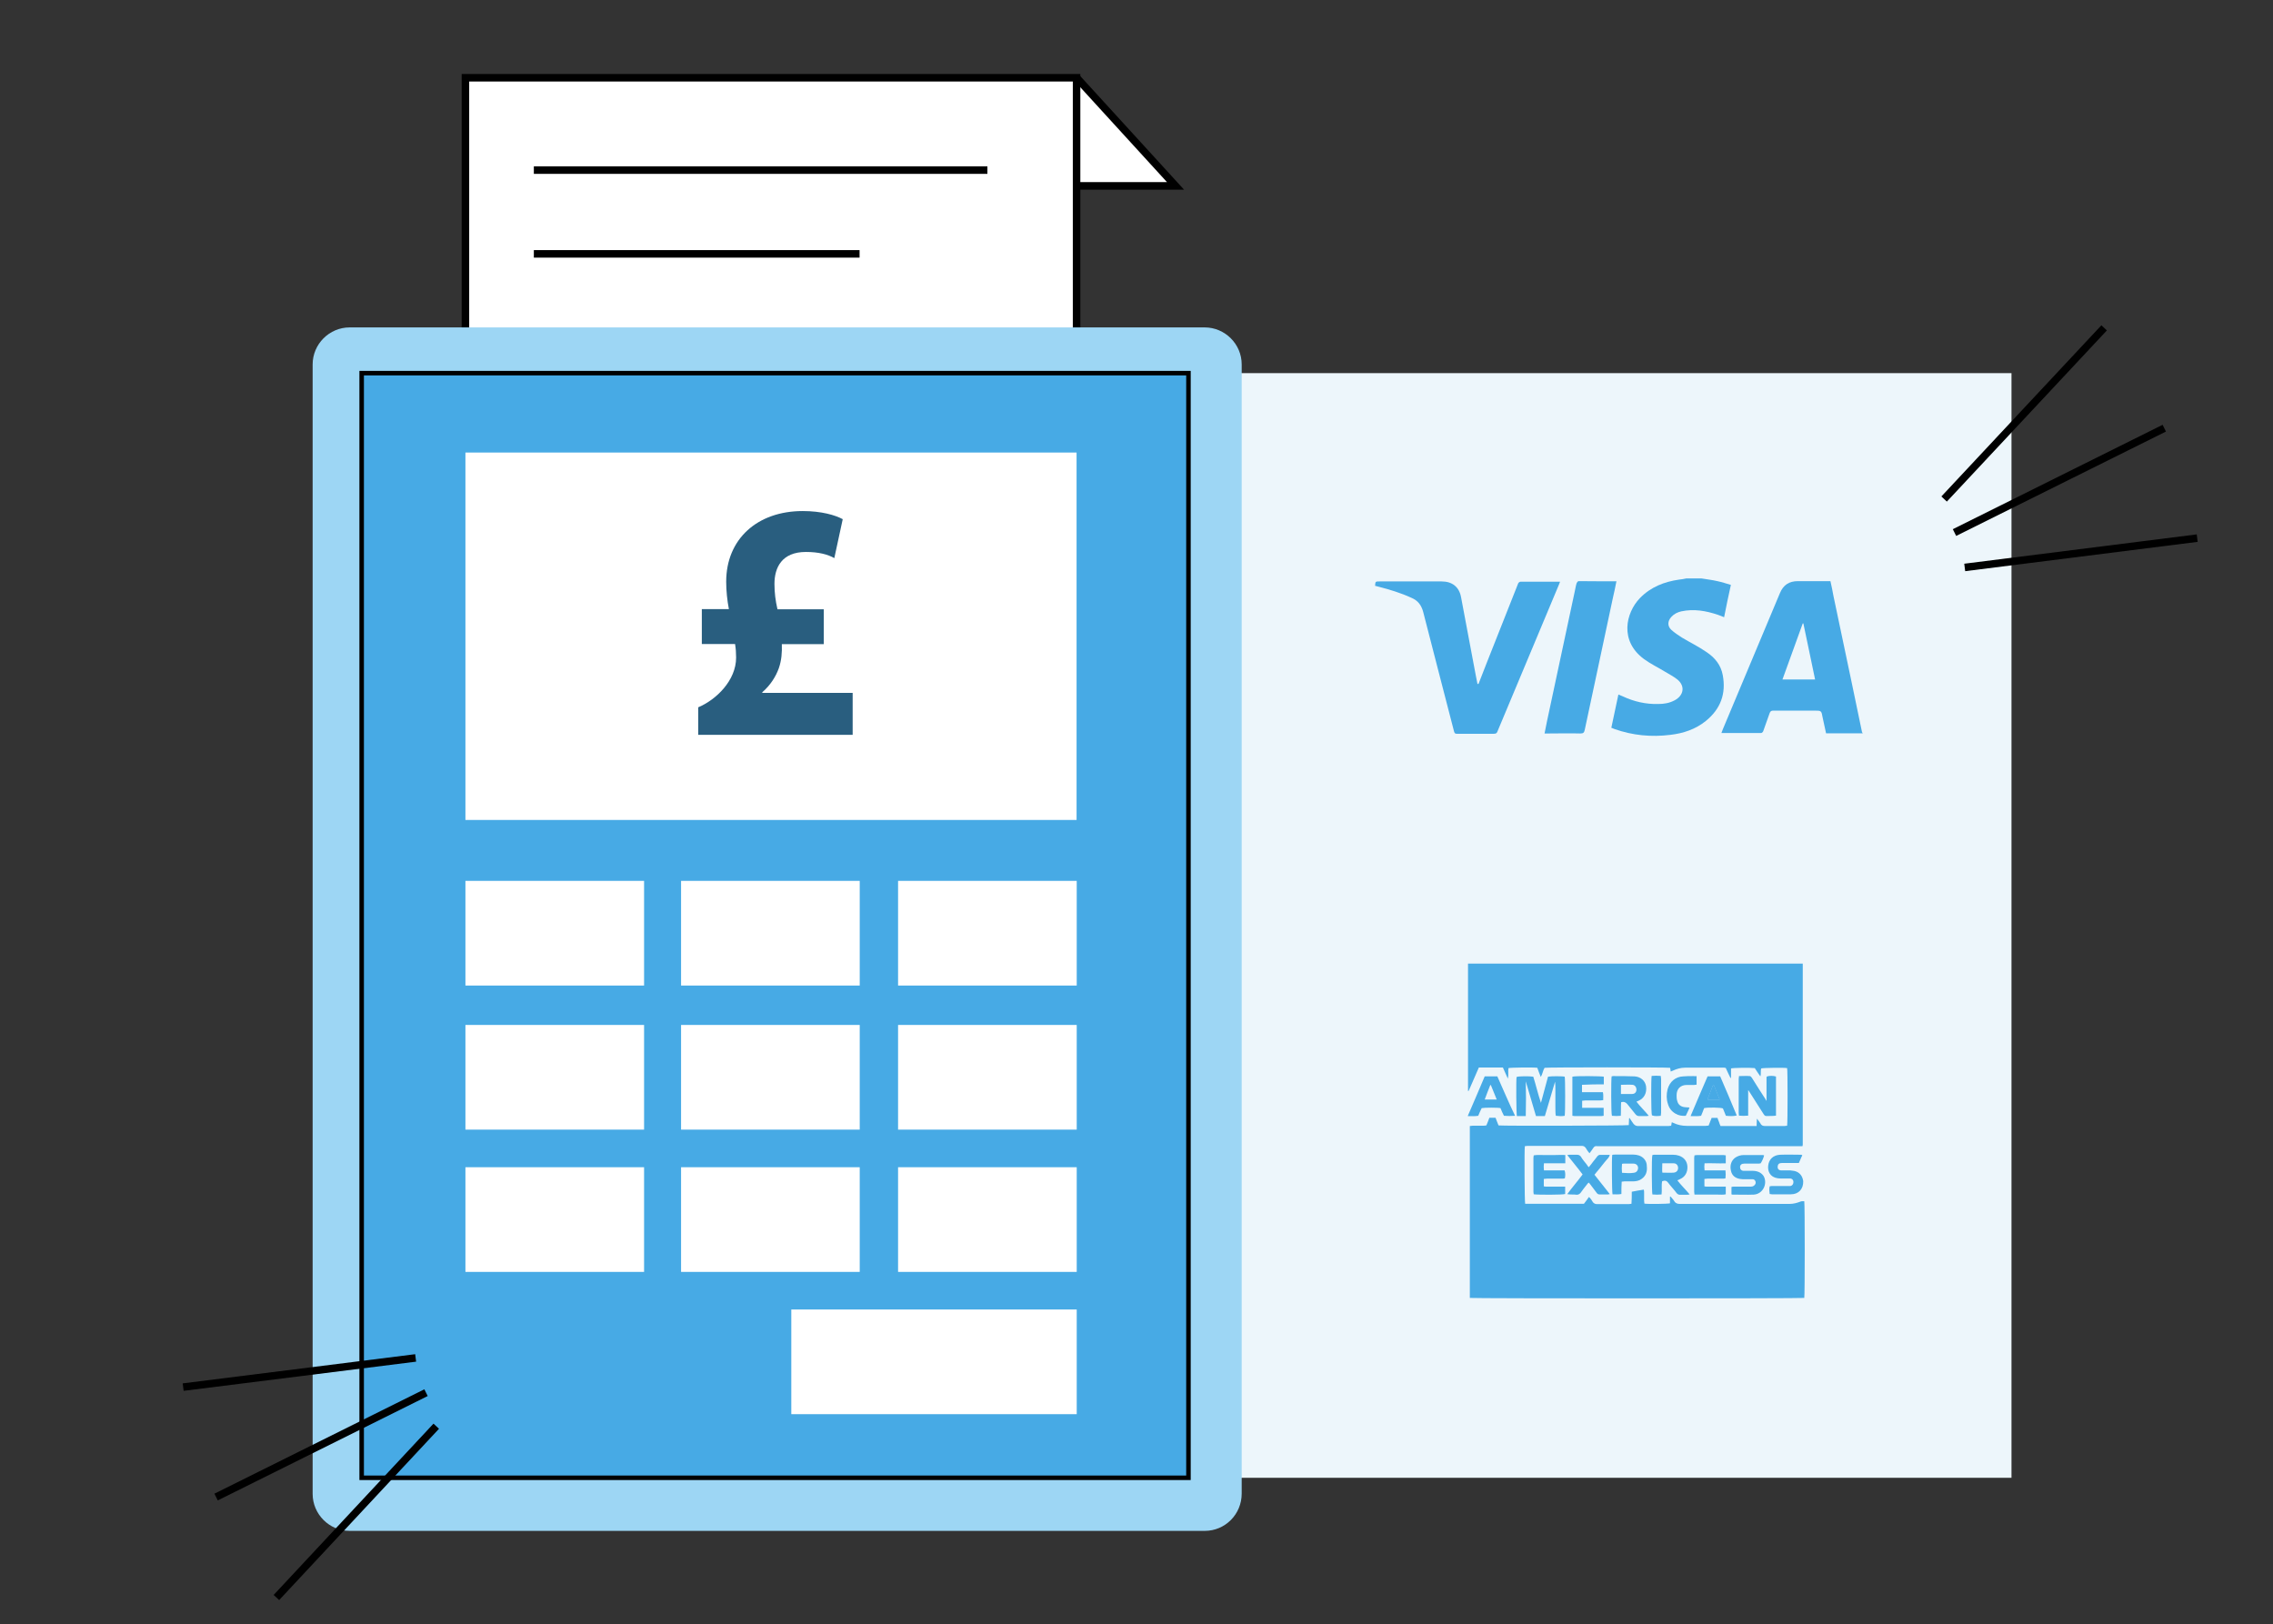 <?xml version="1.0" encoding="utf-8"?>
<!-- Generator: Adobe Illustrator 26.2.1, SVG Export Plug-In . SVG Version: 6.00 Build 0)  -->
<svg version="1.1" id="Layer_1" xmlns="http://www.w3.org/2000/svg" xmlns:xlink="http://www.w3.org/1999/xlink" x="0px" y="0px"
	 viewBox="0 0 1511.5 1080" style="enable-background:new 0 0 1511.5 1080;" xml:space="preserve">
<rect x="0" y="0" width="1511.5" height="1080" fill="#333333" stroke="none"/>
<style type="text/css">
	.st0{fill:#EDF6FB;}
	.st1{fill:#47AAE5;}
	.st2{fill:#FFFFFF;stroke:#000000;stroke-width:5;stroke-miterlimit:10;}
	.st3{fill:#9DD6F4;}
	.st4{fill:none;stroke:#000000;stroke-width:3;stroke-miterlimit:10;}
	.st5{fill:#FFFFFF;}
	.st6{fill:none;stroke:#000000;stroke-width:5;stroke-miterlimit:10;}
	.st7{enable-background:new    ;}
	.st8{fill:#295E7F;}
</style>
<rect x="240.5" y="248.1" class="st0" width="1097.1" height="734.5"/>
<g id="qKkiY4.tif_1_">
	<g>
		<path class="st1" d="M1238.7,487.6c-8,0-16,0-24.4,0c-0.8-3.7-1.6-7.2-2.3-10.6c-0.8-4.5-0.8-4.5-5.5-4.5c-9.2,0-18.2,0-27.4,0
			c-1.2,0-1.8,0.4-2.3,1.6c-1.4,4.1-2.9,8.2-4.3,12.1c-0.2,0.6-1,1.2-1.4,1.2c-8.6,0-17.4,0-26.4,0c0.4-1.2,0.8-2,1.2-3.1
			c12.5-29.9,25.2-60,37.7-89.9c2.3-5.5,6.1-8,12.1-8c7.2,0,14.3,0,21.5,0c0.8,3.3,1.4,6.6,2,9.8c4.1,19.5,8.2,38.9,12.3,58.4
			c2.3,10.6,4.3,21.1,6.6,31.7c0,0.4,0.2,0.6,0.4,1C1238.7,487.4,1238.7,487.4,1238.7,487.6z M1207,451.8c-2.7-12.5-5.1-25-7.8-37.3
			c-0.2,0-0.2,0-0.4,0c-4.5,12.3-9,24.8-13.5,37.3C1192.4,451.8,1199.6,451.8,1207,451.8z"/>
		<path class="st1" d="M1131.4,384.6c3.5,0.6,7.2,1,10.6,1.8c2.9,0.6,5.9,1.6,9,2.5c-1.6,7.2-3.1,14.3-4.5,21.5
			c-1.4-0.6-2.9-1.2-4.1-1.6c-8-2.7-16-4.1-24.4-2.3c-2.5,0.6-4.7,1.6-6.6,3.7c-2.5,2.7-2.7,6.1,0,8.6c2,1.8,4.5,3.5,7,5.1
			c5.5,3.3,11.3,6.1,16.6,9.8c5.5,3.7,9.4,8.6,10.6,15.2c2.3,12.3-1.4,22.5-11.3,30.5c-6.8,5.5-14.9,8.2-23.5,9.2
			c-12.7,1.6-25.2,0.4-37.3-3.9c-0.6-0.2-1.2-0.6-2-0.8c1.6-7.4,3.1-14.5,4.7-22.1c1,0.4,1.8,0.8,2.9,1.2c7.4,3.5,15.4,5.3,23.5,5.1
			c3.9,0,7.6-0.6,11.1-2.5c6.1-3.3,7-9.6,1.6-13.9c-2.3-1.8-5.1-3.3-7.8-4.9c-4.7-2.9-9.8-5.3-14.3-8.6
			c-16.4-12.1-12.1-30.7-2.7-40.5c7.2-7.4,16.2-10.9,26-12.3c1.6-0.2,3.3-0.4,4.9-0.8C1124.7,384.6,1127.9,384.6,1131.4,384.6z"/>
		<path class="st1" d="M983.2,454.7c1.8-4.7,3.7-9.4,5.5-14.1c7-17.6,13.9-35.2,20.9-52.8c0.2-0.4,1-1,1.4-1c8.6,0,17.4,0,26.4,0
			c-0.2,0.6-0.4,1.2-0.6,1.6c-13.7,32.6-27.2,65.1-41,97.9c-0.4,1.2-1,1.6-2.5,1.6c-8.2,0-16.2,0-24.4,0c-1.2,0-1.6-0.2-2-1.6
			c-6.8-26.4-13.7-52.8-20.5-79.4c-1.2-4.5-3.5-7.6-7.8-9.4c-7.2-3.3-14.5-5.5-21.9-7.4c-0.8-0.2-1.4-0.4-2.3-0.6
			c0.2-2.9,0.2-2.9,3.1-2.9c13.7,0,27.4,0,41.2,0c7,0,11.7,3.7,12.9,10.6c2.9,15.2,5.7,30.5,8.6,45.7c0.8,3.9,1.4,7.8,2.3,11.9
			C982.8,454.7,983,454.7,983.2,454.7z"/>
		<path class="st1" d="M1074.9,386.5c-0.8,4.1-1.6,7.8-2.5,11.7c-6.1,29.1-12.5,58.2-18.6,87.2c-0.4,1.8-1,2.3-2.9,2.3
			c-7.2-0.2-14.3,0-21.5,0c-0.6,0-1.2,0-2.3,0c0.6-2.9,1-5.3,1.6-8c6.1-29.1,12.5-57.9,18.6-87c0.4-1.6,0.6-3.5,1.2-5.1
			c0.2-0.4,0.8-1.2,1.2-1.2C1058.1,386.5,1066.3,386.5,1074.9,386.5z"/>
	</g>
</g>
<g>
	<path class="st1" d="M1197.4,798.9c-2.5,1-4.9,1.6-7.6,1.6c-24.2,0-48.5,0-72.7,0c-1.6,0-2.9-0.4-3.7-1.8c-0.6-1-1.6-2-2.5-3.1
		c-0.2,0-0.2,0-0.4,0c0,1.4,0,3.1,0,4.5c-1.4,0.4-14.5,0.6-17,0.2c0-0.6-0.2-1.2-0.2-1.8c0-1.8,0-3.7,0-5.5c0-0.6,0-1.2-0.2-2
		c-2.7,0.4-5.1,0.8-8,1.4c0,2.7,0,5.1-0.2,8c-0.6,0-1,0.2-1.6,0.2c-7.2,0-14.3,0-21.5,0c-1,0-1.8-0.4-2.5-1.2
		c-0.8-1.2-1.4-2.5-2.7-3.5c-1,1.6-2.3,3.1-3.3,4.5c-13.1,0-26.2,0-39.1,0c-0.4-1.4-0.6-36-0.2-38.3c0.6,0,1.2-0.2,1.8-0.2
		c12.1,0,24,0,36,0c1.2,0,2,0.4,2.7,1.4c0.6,1,1.4,2.3,2.5,3.5c1-1.2,1.8-2.5,2.5-3.5c0.6-1,1.4-1.4,2.5-1.2c0.6,0,1.2,0,1.8,0
		c44,0,88,0,132.1,0c0.8,0,1.6,0,2.7,0c0.2-0.6,0.2-1,0.2-1.4c0-0.2,0-0.4,0-0.6c0-39.7,0-79.7,0-119.4c-74.1,0-148.4,0-222.6,0
		c0,0.6,0,1.4,0,2c0,26.8,0,53.6,0,80.7c0,0.6,0,1.4,0,2c0.2,0,0.2,0,0.4,0c2.3-5.1,4.5-10.4,6.8-15.6c5.3,0,10.4,0,16,0
		c1,2.3,2,4.5,3.3,7.4c0.6-2.7,0-4.9,0.4-7c1.2-0.4,16.8-0.6,19.2-0.2c0.6,1.8,1.4,3.9,2.3,6.1c1.2-2,1.4-4.3,2.5-6.1
		c1.4-0.4,81.7-0.4,83.5,0c0.2,0.8,0.2,1.4,0.4,2.5c0.6-0.2,1-0.4,1.4-0.6c2.5-1.2,5.3-2,8.2-2c8.6,0,17,0,25.6,0
		c0.4,0,0.8,0,1.4,0.2c1,2.3,2,4.3,3.1,6.6c0.2,0,0.2,0,0.4,0c0-2,0-4.3,0-6.3c1.4-0.4,12.7-0.6,15.8-0.2c1,1.6,2.3,3.5,3.7,5.5
		c0.6-1.8,0-3.7,0.6-5.3c1.2-0.4,15.4-0.6,17.2-0.2c0.4,1.2,0.4,36.2,0,38.3c-0.6,0-1.2,0.2-1.8,0.2c-4.3,0-8.6,0-12.9,0
		c-1.4,0-2.5-0.4-3.1-1.8c-0.6-1-1.4-2-2.3-3.1c0,1.6-0.2,3.1-0.2,4.9c-8,0-16,0-24,0c-0.4-1-0.8-1.8-1-2.7c-0.4-0.8-0.6-1.6-1-2.7
		c-1.2,0-2.5,0-3.9,0c-0.6,1.6-1.4,3.5-2,5.1c-0.8,0-1.4,0.2-2,0.2c-4.1,0-8.4,0-12.5,0c-3.1,0-6.1-0.6-9-2c-0.2-0.2-0.6-0.2-1-0.4
		c-0.2,0.8-0.2,1.4-0.4,2.3c-0.6,0-1.2,0.2-1.8,0.2c-6.8,0-13.5,0-20.3,0c-1.2,0-2-0.4-2.9-1.4c-0.6-1-1.4-1.8-2-2.9
		c-0.2-0.4-0.4-0.6-0.6-1c-0.2,0-0.4,0.2-0.4,0.2c0,1.4-0.2,3.1-0.2,4.5c-1.4,0.4-83.3,0.6-86.6,0.2c-0.6-1.6-1.4-3.3-2-5.1
		c-1.2,0-2.7,0-4.1,0c-0.6,1.6-1.2,3.3-2,5.1c-0.6,0-1.2,0.2-1.8,0.2c-2.5,0-4.9,0-7.4,0c-0.6,0-1.2,0.2-1.8,0.2
		c0,38.3,0,76.4,0,114.3c1.6,0.4,220.7,0.4,222.4,0c0.4-1.4,0.4-62.5,0-64.3C1198.2,798.7,1197.8,798.7,1197.4,798.9z"/>
	<path class="st1" d="M1034.6,741.9c2,0.2,4.1,0.4,5.9,0c0.4-2,0.4-24.8,0-26c-1.4-0.4-9.4-0.4-11.1,0c-1.6,5.7-3.1,11.5-4.7,17.4
		c-2-5.9-3.3-11.7-5.1-17.4c-2.5-0.4-9.8-0.4-11.1,0.2c-0.4,2-0.2,24.6,0.2,26c1.8,0,3.7,0,5.9,0c0.2-7.8,0.2-15.6,0-23.1
		c2.3,7.8,4.5,15.4,6.8,23.1c2,0,3.9,0,5.9,0c2.3-7.6,4.5-15.2,6.8-22.9c0.2,1.8,0.2,3.7,0.2,5.5s0,3.9,0,5.7c0,1.8,0,3.7,0,5.5
		C1034.4,738,1034.2,740.1,1034.6,741.9z"/>
	<path class="st1" d="M1165,716.7c-0.4-0.4-0.8-1.2-1.4-1.2c-2.3-0.2-4.7,0-7.2,0c0,0.8-0.2,1.4-0.2,1.8c0,7.6,0,15.2,0,22.7
		c0,0.6,0.2,1,0.2,1.8c2,0.2,3.9,0.2,6.1,0c0-2.9,0-5.7,0-8.4c0-2.7,0-5.5,0-8.6c0.4,0.6,0.6,0.6,0.6,0.8c2.7,4.3,5.5,8.6,8.2,12.9
		c2.9,4.3,1.4,3.5,6.6,3.5c1,0,1.8,0,3.1-0.2c0-8.8,0-17.4,0-26c-1.6-0.6-4.7-0.6-6.1,0c0,0.2-0.2,0.4-0.2,0.4c0,5.1,0,10.2,0,15.8
		c-0.4-0.6-0.6-0.8-0.6-1C1171.1,726.4,1168.1,721.7,1165,716.7z"/>
	<path class="st1" d="M1109.3,786.4c1.8,2.5,3.9,4.5,5.7,7c0.6,0.6,1.2,1,2,1c1.4,0,2.9,0,4.3,0c0.6,0,1.2,0,2.3-0.2
		c-2.9-3.5-5.7-6.1-8.2-9.4c0.8-0.4,1.2-0.6,1.8-0.8c3.3-1.4,5.1-4.5,4.9-8.4c-0.2-3.5-2.3-6.1-5.7-7.2c-1.2-0.4-2.5-0.6-3.9-0.6
		c-3.9,0-8,0-11.9,0c-0.6,0-1.2,0-1.8,0.2c-0.6,1.6-0.4,24.6,0,26.2c2,0.2,3.9,0.2,6.1,0c0.4-3.1-0.2-5.9,0.4-8.8
		C1107.3,784.7,1108.3,785.1,1109.3,786.4z M1105.4,773.5c2.7,0,5.1,0,7.6,0c1.8,0,2.9,1.4,2.9,3.1c0,1.6-1,2.9-2.9,3.1
		c-2.5,0.2-4.9,0-7.6,0C1105.2,777.6,1105.4,775.7,1105.4,773.5z"/>
	<path class="st1" d="M1094.6,722.3c-0.6-3.7-3.5-6.3-7.6-6.6c-4.7-0.2-9.6-0.2-14.3-0.2c-0.4,0-0.8,0.2-1,0.2
		c-0.4,2-0.4,24.8,0.2,26.2c2,0.2,3.9,0.2,5.9,0c0.2-3.3,0-6.1,0.2-9c1.8-0.6,3.1,0,4.1,1.2c1.8,2.3,3.7,4.5,5.5,6.8
		c0.6,0.8,1.4,1.2,2.5,1.2c1.6,0,3.3,0,4.9,0c0.4,0,0.8-0.2,1.4-0.2c-2.7-3.3-5.7-6.1-8.2-9.4c0.6-0.2,1-0.4,1.4-0.6
		C1093.3,730.3,1095.2,726.8,1094.6,722.3z M1088.2,724.5c0,1.6-1,2.9-2.9,2.9c-2.5,0-4.9,0-7.4,0c0-2,0-4.1,0-6.1
		c2.7,0,5.1-0.2,7.8,0C1087.2,721.5,1088.2,722.9,1088.2,724.5z"/>
	<path class="st1" d="M1066.5,721c0-1.8,0-3.5,0-5.1c-1.4-0.4-19.2-0.6-20.9,0c0,8.6,0,17.2,0,26c0.6,0,1.2,0.2,1.6,0.2
		c5.9,0,11.7,0,17.6,0c0.6,0,1-0.2,1.6-0.2c0-1.8,0-3.5,0-5.3c-4.9,0-9.6,0-14.3,0c0-1.6,0-3.3,0-4.7c0.8,0,1.4-0.2,2-0.2
		c3.3,0,6.8,0,10,0c0.6,0,1.4-0.2,2-0.2c0-1.8,0.2-3.5-0.2-5.3c-4.7,0-9.2,0-13.9,0c0-1.6,0-3.3,0-4.9
		C1057.1,721,1061.8,721,1066.5,721z"/>
	<path class="st1" d="M1040.9,773.5c0-1.8,0-3.5,0-5.5c-2.5-0.2-4.7,0-7.2,0c-2.3,0-4.5,0-6.8,0c-2.3,0-4.7-0.2-7,0.2
		c0,0.6-0.2,1-0.2,1.6c0,7.6,0,15.2,0,22.7c0,0.6,0.2,1,0.2,1.6c2.7,0.4,19.7,0.4,20.9-0.2c0-1.6,0-3.1,0-4.9c-0.8,0-1.4,0-2,0
		c-3.5,0-7,0-10.4,0c-0.6,0-1.2,0-1.8-0.2c0-1.6,0-3.3,0-4.9c0.6,0,1.4-0.2,2-0.2c3.3,0,6.8,0,10,0c0.6,0,1.4,0,2-0.2
		c0.4-1.8,0.4-3.9-0.2-5.3c-4.5,0-9,0-13.7,0c-0.2-1.6-0.2-3.3,0-4.7C1031.3,773.5,1036,773.5,1040.9,773.5z"/>
	<path class="st1" d="M1147.6,773.5c0-1.8,0-3.5,0-5.3c-0.6,0-1.2-0.2-1.6-0.2c-5.9,0-11.7,0-17.6,0c-0.6,0-1,0.2-1.6,0.2
		c0,0.6-0.2,1-0.2,1.6c0,7.6,0,15.2,0,22.7c0,0.6,0.2,1,0.2,1.8c1.8,0,3.5,0,5.3,0s3.5,0,5.3,0c1.6,0,3.5,0,5.1,0s3.5,0.2,5.1-0.2
		c0-1.8,0-3.3,0-5.1c-0.8,0-1.4,0-2,0c-3.5,0-7,0-10.4,0c-0.6,0-1.2,0-1.8-0.2c0-1.6,0-3.3,0-4.9c0.8,0,1.4-0.2,2-0.2
		c3.3,0,6.8,0,10,0c0.6,0,1.4,0,2-0.2c0.2-1.8,0.2-3.5,0-5.3c-4.7,0-9.4,0-13.9,0c-0.2-1.6-0.2-3.3,0-4.7
		C1138.2,773.3,1142.9,773.7,1147.6,773.5z"/>
	<path class="st1" d="M995.7,715.7c-2.9,0-5.5,0-8.4,0c-3.7,8.8-7.4,17.4-11.3,26.4c2.5,0,4.7,0.2,7-0.2c0.8-1.8,1.4-3.5,2.3-5.1
		c1.8-0.4,10.9-0.4,12.5,0c0.6,1.6,1.4,3.3,2.3,5.1c2.3,0.2,4.7,0.2,7.4,0C1003.2,733.1,999.6,724.3,995.7,715.7z M987.3,731.1
		c1.2-3.3,2.5-6.6,3.7-9.6c0.2,0,0.2,0,0.4,0c1.2,3.1,2.5,6.3,3.9,9.6C992.6,731.1,990.1,731.1,987.3,731.1z"/>
	<g>
		<path class="st1" d="M1139.2,721.5l-3.7,9.6c2.9,0,5.3,0,8,0c-1.2-3.3-2.7-6.6-3.9-9.6C1139.4,721.5,1139.4,721.5,1139.2,721.5z"
			/>
		<g>
			<path class="st1" d="M1139.2,721.5l-3.7,9.6c2.9,0,5.3,0,8,0l-3.9-9.6C1139.4,721.5,1139.4,721.5,1139.2,721.5z"/>
			<path class="st1" d="M1143.9,715.7c-2.9,0-5.5,0-8.4,0c-3.7,8.8-7.6,17.4-11.3,26.4c2.5,0,4.7,0.2,7-0.2c0.8-1.8,1.4-3.5,2-5.1
				c2.5-0.6,11.3-0.4,12.5,0.2c0.6,1.6,1.4,3.3,2,4.9c2.5,0.2,4.7,0.4,7.2-0.2C1151.3,732.9,1147.6,724.3,1143.9,715.7z
				 M1135.5,731.1l3.7-9.6c0.2,0,0.2,0,0.4,0l3.9,9.6C1140.6,731.1,1138.2,731.1,1135.5,731.1z"/>
		</g>
	</g>
	<path class="st1" d="M1165.6,788.8c-0.6,0.2-1.2,0.2-1.8,0.2c-3.5,0-7,0-10.4,0c-0.6,0-1.2,0-2,0.2c0,1.8,0,3.3,0,4.9
		c0.4,0.2,0.4,0.2,0.6,0.2c4.7,0,9.6,0.2,14.3,0c5.9-0.4,9.2-7,6.6-12.1c-0.6-1-1.4-1.8-2.5-2.5c-1.4-0.8-3.1-1.2-4.7-1.2
		c-2,0-4.1,0-6.1,0c-1.6,0-2.5-1-2.5-2.5c0-1.4,1-2.3,2.7-2.3c3.1,0,5.9,0,9,0c0.6,0,1.4,0,2-0.2c1.2-1.8,2-3.9,2.3-5.3
		c-0.2,0-0.6-0.2-0.8-0.2c-4.3,0-8.6,0-12.9,0c-1.8,0-3.7,0.6-5.3,1.6c-2.7,1.8-3.9,5.1-3.1,8.6c0.6,3.3,2.7,5.1,6.1,5.7
		c1.2,0.2,2.3,0.2,3.5,0.2c1.6,0,3.3,0,4.9,0c1.2,0,2,1,2,2.3C1167.5,787.4,1166.6,788.4,1165.6,788.8z"/>
	<path class="st1" d="M1193.3,778.6c-0.8-0.2-1.8-0.2-2.9-0.4c-2,0-3.9,0-5.9,0c-1.8,0-2.7-1.2-2.3-3.1c0.2-1.2,1-1.8,2.7-1.8
		c3.1,0,5.9,0,9,0c0.6,0,1.4,0,2.3,0c0.8-1.6,1.4-3.5,2.3-5.1c-0.4-0.2-0.6-0.4-0.6-0.4c-4.7,0-9.4-0.2-14.1,0
		c-4.7,0.2-7.6,3.1-8,7.4c-0.4,3.5,1.2,7.4,6.1,8.2c1,0.2,2.3,0.2,3.3,0.2c1.6,0,3.5,0,5.1,0c1.4,0,2.3,1,2.3,2.3
		c0,1.4-0.8,2.5-2,2.7c-0.6,0-1,0-1.6,0c-3.5,0-6.8,0-10.2,0c-0.6,0-1.2,0-2,0.2c-0.4,1.8-0.2,3.3,0,5.1c0.6,0,1,0.2,1.4,0.2
		c4.3,0,8.4,0,12.7,0c5.3,0,8.4-3.7,8.2-8.8C1198.6,781.9,1196.7,779.4,1193.3,778.6z"/>
	<path class="st1" d="M1089.9,768.3c-1.2-0.4-2.5-0.6-3.7-0.6c-4.1,0-8.2,0-12.3,0c-0.6,0-1.2,0-1.8,0.2c-0.4,2.7-0.2,24.8,0.2,26.2
		c1.8,0,3.9,0.2,5.9-0.2c0-2.7,0-5.3,0.2-8.2c0.8,0,1.4-0.2,1.8-0.2c1.8,0,3.9,0,5.7,0c2,0,4.1-0.4,5.7-1.6c2.9-2,3.9-4.9,3.5-8.4
		C1095.2,772.2,1093.1,769.4,1089.9,768.3z M1086.4,779.8c-2.5,0.4-5.1,0.2-7.8,0c-0.2-2-0.2-3.9,0-5.9c0.4-0.2,0.6-0.2,1-0.2
		c2.3,0,4.3,0,6.6,0c1.8,0,3.1,1.2,3.1,2.9C1089.2,778.4,1088.2,779.6,1086.4,779.8z"/>
	<path class="st1" d="M1048.5,794.4c1,0,1.8-0.4,2.5-1.2c1.4-2,2.9-3.9,4.5-5.9c0.2-0.4,0.6-0.6,1-1c0.4,0.6,0.8,0.8,1,1.2
		c1.4,1.8,2.9,3.9,4.3,5.7c0.6,0.8,1.2,1,2,1c1.8,0,3.7,0,5.5,0c0.4,0,0.6-0.2,1.2-0.2c-3.5-4.5-6.8-8.6-10.2-12.9
		c1-1.2,1.8-2.3,2.7-3.3s1.6-2,2.5-3.1c0.8-1,1.8-2.3,2.7-3.3s1.8-1.8,2.3-3.5c-2.5,0-4.5,0-6.8,0c-0.4,0-1,0.4-1.4,0.8
		c-1,1.2-1.8,2.5-2.9,3.7c-0.8,1.2-1.8,2.3-2.9,3.7c-0.6-0.6-1-1.2-1.2-1.6c-1.4-1.8-2.9-3.5-4.1-5.5c-0.6-0.8-1.4-1.2-2.5-1.2
		c-1.6,0-3.5,0-5.1,0c-0.4,0-0.8,0.2-1.4,0.2c3.5,4.5,7,8.6,10.2,12.9c-3.3,4.5-6.8,8.4-10.2,13.1
		C1044.6,794.4,1046.7,794.1,1048.5,794.4z"/>
	<path class="st1" d="M1126.1,715.5c-2.3,0-4.5,0-6.8,0.2c-5.1,0.2-9,3.5-10.4,8.6c-0.8,3.3-0.8,6.6,0.2,9.6
		c0.8,2.9,2.5,5.1,5.1,6.6c2,1.2,4.3,1.6,6.8,1.4c0.8-1.8,1.8-3.5,2.5-5.5c-1,0-1.8-0.2-2.9-0.2c-2.7-0.2-4.7-1.6-5.3-4.3
		c-0.4-1.2-0.4-2.5-0.4-3.7c0-4.1,2.5-6.8,6.8-6.8c1.6,0,3.3,0,4.9,0c0.6,0,1-0.2,1.6-0.2c0-1.8,0-3.7,0-5.7
		C1127.3,715.7,1126.7,715.5,1126.1,715.5z"/>
	<path class="st1" d="M1104.4,741.9c0-0.8,0.2-1.4,0.2-2c0-7.6,0-14.9,0-22.5c0-0.6-0.2-1.2-0.2-2c-2.3-0.2-4.1-0.2-6.1,0
		c-0.4,2.3-0.4,24.8,0.2,26.2C1100.3,742.3,1102.1,742.1,1104.4,741.9z"/>
</g>
<polyline class="st2" points="716,51.7 781.7,123.6 716,123.6 "/>
<rect x="309.5" y="51.7" class="st2" width="406.4" height="244.3"/>
<path class="st3" d="M801.1,1017.9H232.5c-13.5,0-24.6-11.1-24.6-24.6V242.3c0-13.5,11.1-24.6,24.6-24.6h568.6
	c13.5,0,24.6,11.1,24.6,24.6v750.8C825.7,1006.9,814.7,1017.9,801.1,1017.9z"/>
<g>
	<g>
		<rect x="240.5" y="248" class="st1" width="549.8" height="734.5"/>
	</g>
</g>
<rect x="240.5" y="248.1" class="st4" width="549.8" height="734.5"/>
<rect x="309.5" y="300.9" class="st5" width="406.4" height="244.3"/>
<rect x="309.5" y="585.7" class="st5" width="118.8" height="69.6"/>
<rect x="452.9" y="585.7" class="st5" width="118.8" height="69.6"/>
<rect x="597.2" y="585.7" class="st5" width="118.8" height="69.6"/>
<rect x="309.5" y="681.5" class="st5" width="118.8" height="69.6"/>
<rect x="452.9" y="681.5" class="st5" width="118.8" height="69.6"/>
<rect x="597.2" y="681.5" class="st5" width="118.8" height="69.6"/>
<rect x="309.5" y="776.1" class="st5" width="118.8" height="69.6"/>
<rect x="452.9" y="776.1" class="st5" width="118.8" height="69.6"/>
<rect x="597.2" y="776.1" class="st5" width="118.8" height="69.6"/>
<rect x="526.2" y="870.7" class="st5" width="189.8" height="69.6"/>
<line class="st6" x1="355" y1="113.1" x2="656.6" y2="113.1"/>
<line class="st6" x1="355" y1="168.8" x2="571.6" y2="168.8"/>
<g class="st7">
	<path class="st8" d="M464.3,488.5v-18.2c11.9-5,25.2-17.8,25.2-33.1c0-3.2-0.2-5.9-0.7-9h-22.1v-23.2h18
		c-1.1-5.6-1.8-12.2-1.8-18.2c0-28.4,20.7-47,50.9-47c12.4,0,21.6,2.7,26.6,5.4l-5.6,25.9c-4.3-2.5-10.6-4.1-18.9-4.1
		c-16,0-20.9,10.4-20.9,21.2c0,5.9,0.7,11.3,2,16.9h30.8v23.2h-27.9c0.2,5.6-0.2,10.8-2,16c-2,5.6-5.6,11.3-11,16v0.4h60.1v27.9
		H464.3z"/>
</g>
<line class="st6" x1="1292.8" y1="331.8" x2="1399.2" y2="218"/>
<line class="st6" x1="1299.7" y1="354.1" x2="1439.2" y2="284.7"/>
<line class="st6" x1="1306.5" y1="377.3" x2="1461.1" y2="357.8"/>
<line class="st6" x1="290.1" y1="948.3" x2="183.8" y2="1062.2"/>
<line class="st6" x1="283.3" y1="926" x2="143.7" y2="995.4"/>
<line class="st6" x1="276.4" y1="902.9" x2="121.8" y2="922.3"/>
</svg>
